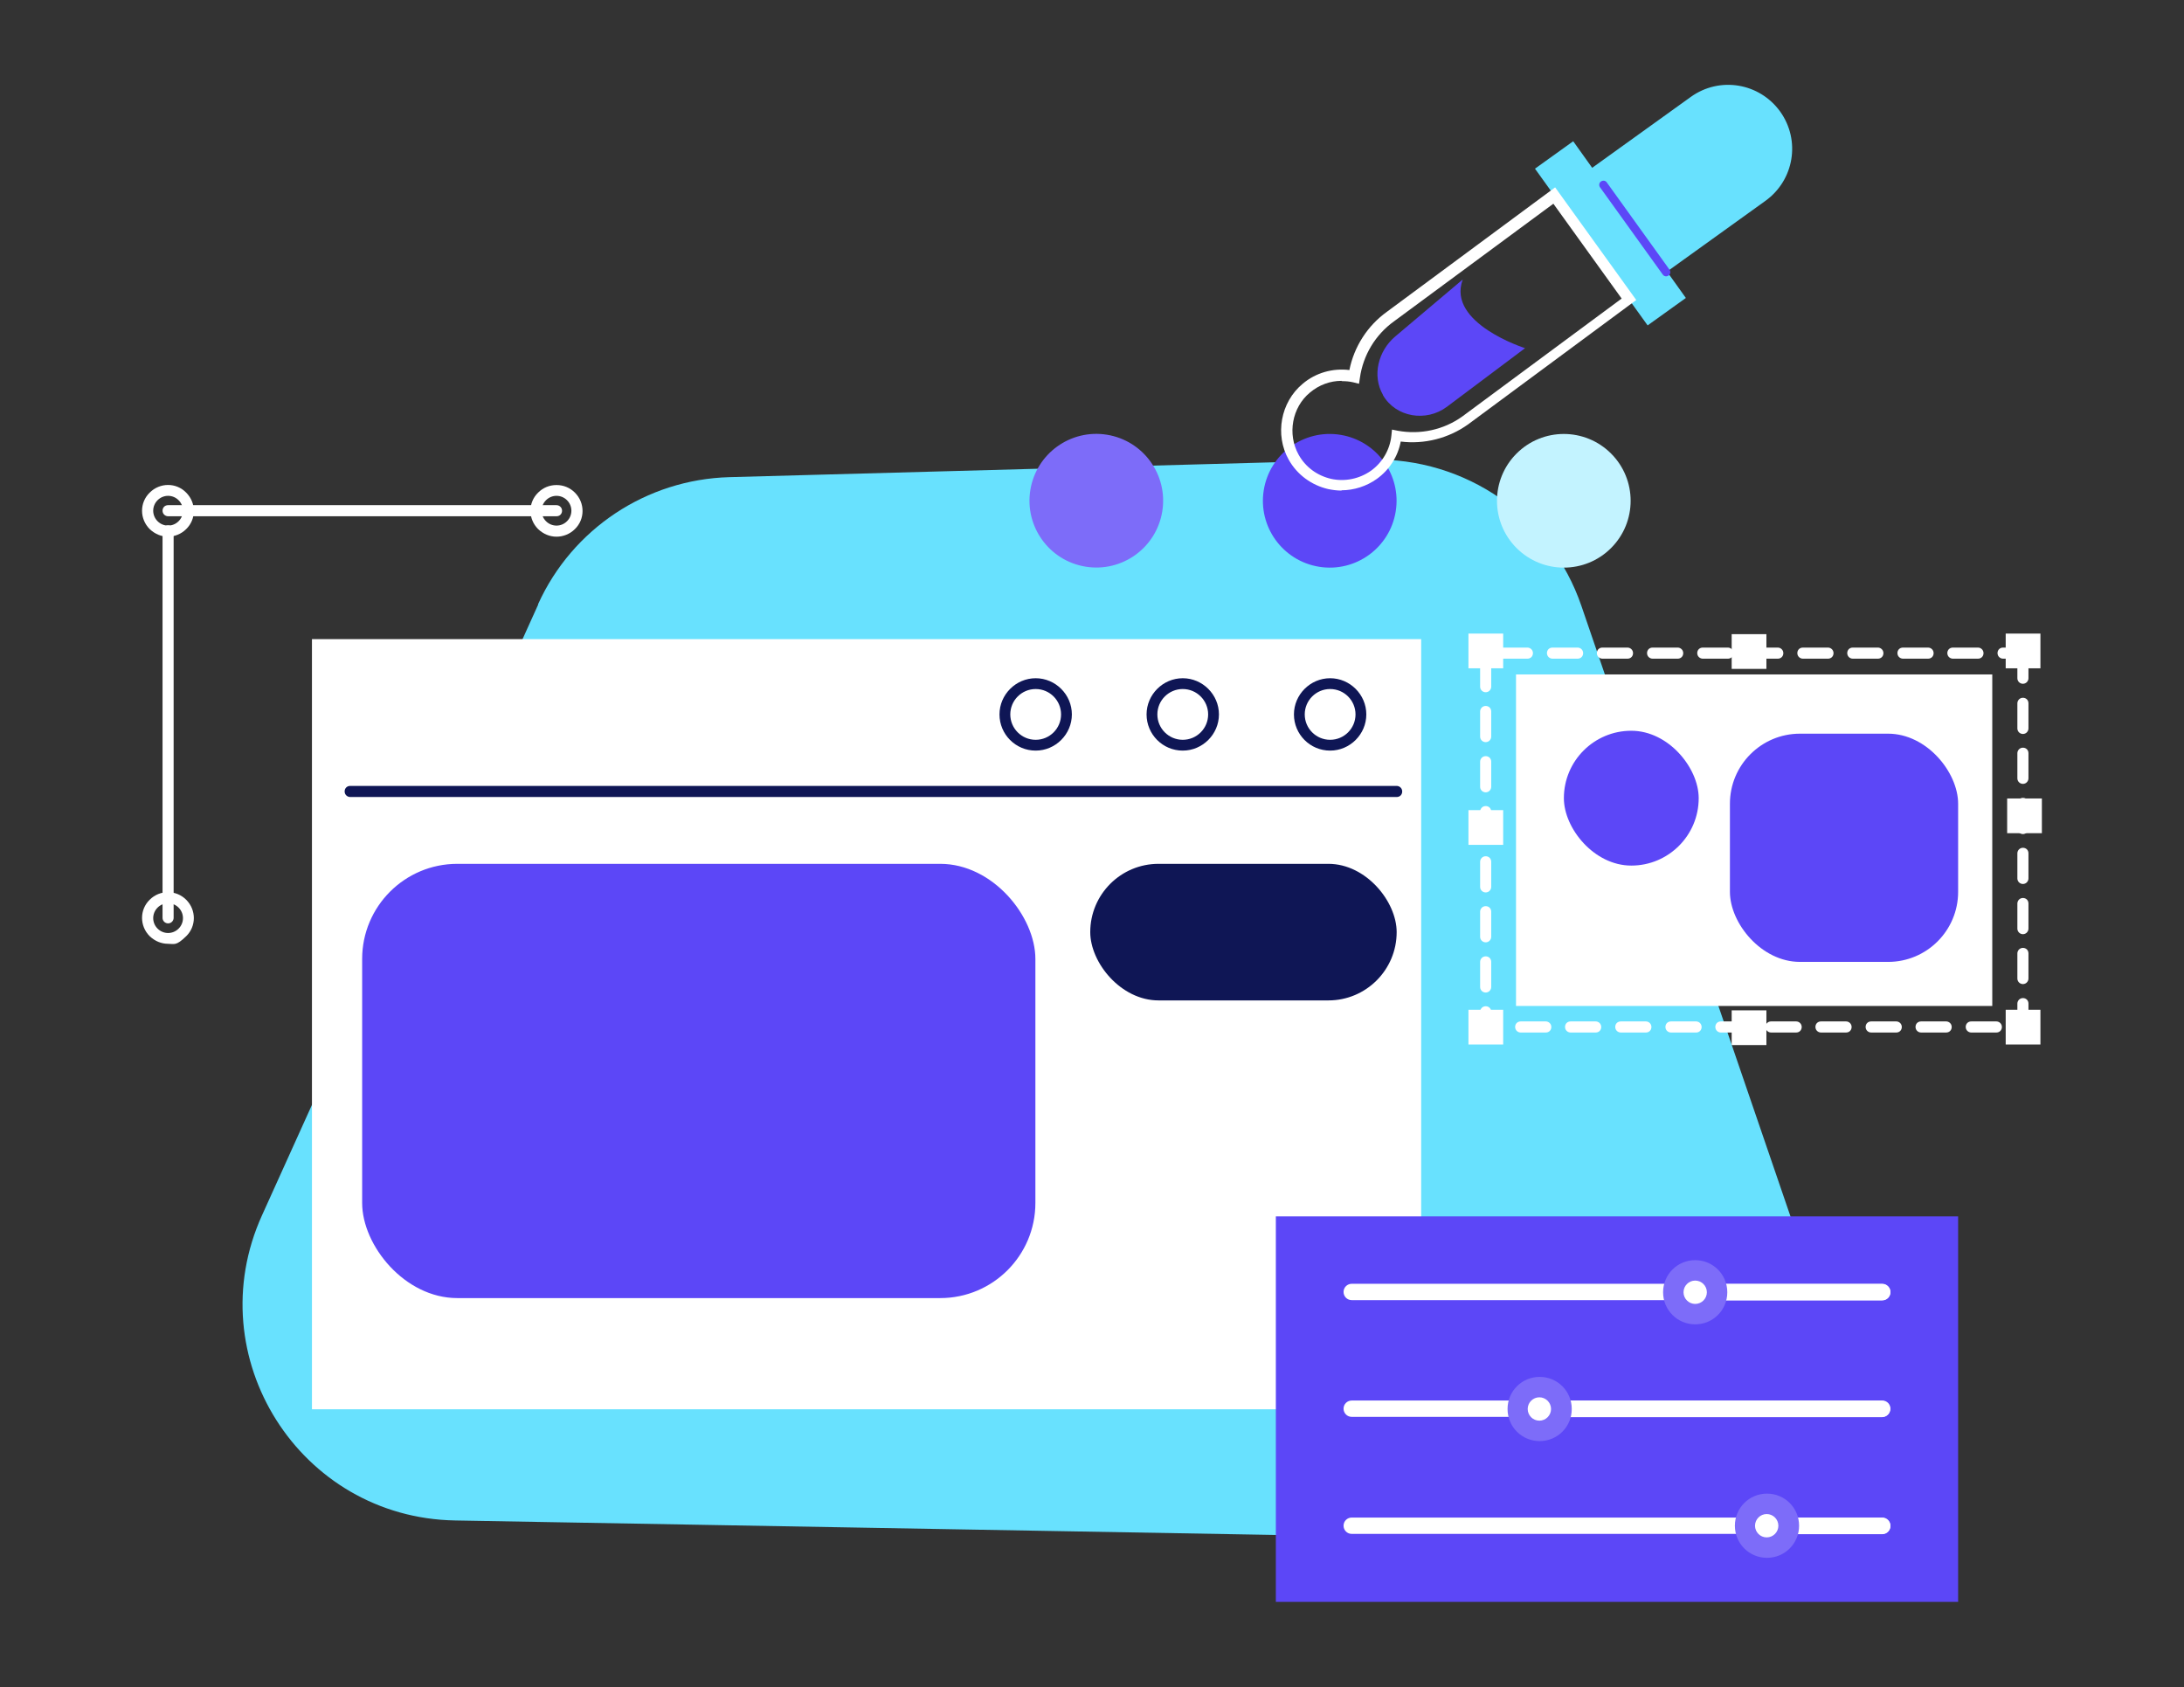 <svg xmlns="http://www.w3.org/2000/svg" id="Custom_Web_Design" viewBox="0 0 748.4 578.1"><rect x="0" y="0" width="748.4" height="578.1" fill="#333333" stroke="none"/><defs><style>.cls-1{fill:#7d6cf9;}.cls-2{fill:#68e1fe;}.cls-3{fill:#fff;}.cls-4{fill:#c3f3ff;}.cls-5{fill:#5c47f7;}.cls-6{fill:#0f1655;}</style></defs><path class="cls-2" d="M184.4,207.2l-94.6,209.2c-22,48.5,12.9,103.7,66.2,104.6l390.6,6.9c51.4.9,88.1-49.5,71.4-98.1l-76.1-222.2c-10.5-30.7-39.7-50.9-72.1-50.1l-219.9,6c-28.4.8-53.8,17.7-65.5,43.5Z"></path><circle class="cls-4" cx="535.9" cy="171.6" r="22.9" transform="translate(35.6 429.2) rotate(-45)"></circle><circle class="cls-5" cx="455.8" cy="171.6" r="22.9" transform="translate(213.4 594.1) rotate(-80.8)"></circle><circle class="cls-1" cx="375.8" cy="171.6" r="22.9" transform="translate(146.2 515.1) rotate(-80.8)"></circle><path class="cls-2" d="M571.2,93.1l33.8-24.3c9.8-7.1,12.1-20.7,5-30.6-7.1-9.8-20.7-12.1-30.6-5l-33.8,24.3-6.5-9.1-13.1,9.4,38.6,53.7,13.1-9.4-6.5-9.1Z"></path><path class="cls-3" d="M459.7,168.1c-1.5,0-3-.2-4.5-.5-5.7-1.3-10.7-4.9-13.6-10.1-4.8-8.5-2.8-19.7,4.8-26,4.5-3.8,10.3-5.4,16-4.7,1.6-8,6.2-15.2,12.9-20l57.6-42.6,27.8,38.6-57.6,42.6c-6.7,4.8-15,6.9-23.1,5.9-1,5.2-3.9,9.7-8.2,12.8-3.5,2.5-7.8,3.9-12.1,3.9ZM459.7,130.5c-3.9,0-7.7,1.4-10.8,4-6.2,5.1-7.8,14.3-3.9,21.3,2.4,4.3,6.4,7.2,11.2,8.3,4.7,1,9.6,0,13.6-2.8,3.9-2.8,6.5-7.2,7-12.1l.2-2,2,.4c7.7,1.4,15.7-.3,22.1-4.9l54.6-40.4-23.4-32.5-54.6,40.3c-6.4,4.6-10.6,11.6-11.7,19.4l-.3,2-2-.5c-1.3-.3-2.6-.4-3.9-.4Z"></path><path class="cls-5" d="M571,94.7c-.5,0-.9-.2-1.2-.6l-21.5-29.9c-.5-.7-.3-1.6.3-2,.7-.5,1.6-.3,2,.3l21.5,29.9c.5.7.3,1.6-.3,2-.3.2-.6.3-.9.3Z"></path><path class="cls-5" d="M501.2,95.8l-23.1,19.5c-5.8,4.9-8,13.4-4.2,20,0,0,0,0,0,.1,4.4,7.6,14.8,9.3,21.9,4l26.8-20.1s-26.8-8.5-21.4-23.4Z"></path><rect class="cls-3" x="106.9" y="219" width="380.1" height="263.9"></rect><path class="cls-6" d="M354.9,257.2c-6.9,0-12.4-5.6-12.4-12.4s5.6-12.4,12.4-12.4,12.4,5.6,12.4,12.4-5.6,12.4-12.4,12.4ZM354.9,236.1c-4.8,0-8.7,3.9-8.7,8.7s3.9,8.7,8.7,8.7,8.7-3.9,8.7-8.7-3.9-8.7-8.7-8.7Z"></path><path class="cls-6" d="M405.3,257.2c-6.9,0-12.4-5.6-12.4-12.4s5.6-12.4,12.4-12.4,12.4,5.6,12.4,12.4-5.6,12.4-12.4,12.4ZM405.3,236.1c-4.8,0-8.7,3.9-8.7,8.7s3.9,8.7,8.7,8.7,8.7-3.9,8.7-8.7-3.9-8.7-8.7-8.7Z"></path><path class="cls-6" d="M455.8,257.2c-6.9,0-12.4-5.6-12.4-12.4s5.6-12.4,12.4-12.4,12.4,5.6,12.4,12.4-5.6,12.4-12.4,12.4ZM455.8,236.1c-4.8,0-8.7,3.9-8.7,8.7s3.9,8.7,8.7,8.7,8.7-3.9,8.7-8.7-3.9-8.7-8.7-8.7Z"></path><path class="cls-6" d="M478.6,273.1H120c-1,0-1.9-.8-1.9-1.9s.8-1.9,1.9-1.9h358.6c1,0,1.9.8,1.9,1.9s-.8,1.9-1.9,1.9Z"></path><rect class="cls-6" x="373.6" y="296.1" width="105" height="46.8" rx="23.4" ry="23.4" transform="translate(852.2 638.9) rotate(-180)"></rect><rect class="cls-5" x="124.2" y="296.1" width="230.7" height="148.8" rx="32.6" ry="32.6" transform="translate(479 740.9) rotate(-180)"></rect><path class="cls-3" d="M190.7,176.9H57.6c-1,0-1.9-.8-1.9-1.9s.8-1.9,1.9-1.9h133.1c1,0,1.9.8,1.9,1.9s-.8,1.9-1.9,1.9Z"></path><path class="cls-3" d="M190.7,183.9c-2.3,0-4.5-.9-6.3-2.6-3.5-3.5-3.5-9.1,0-12.5h0c1.7-1.7,3.9-2.6,6.3-2.6s4.6.9,6.3,2.6c3.5,3.5,3.5,9.1,0,12.5-1.7,1.7-4,2.6-6.3,2.6ZM187.1,171.4c-2,2-2,5.2,0,7.2,2,2,5.2,2,7.2,0,2-2,2-5.2,0-7.2-2-2-5.2-2-7.2,0Z"></path><path class="cls-3" d="M57.6,183.9c-2.3,0-4.5-.9-6.3-2.6-3.5-3.5-3.5-9.1,0-12.5,3.5-3.5,9.1-3.5,12.5,0,3.5,3.5,3.5,9.1,0,12.5-1.7,1.7-4,2.6-6.3,2.6ZM57.6,169.9c-1.3,0-2.6.5-3.6,1.5-2,2-2,5.2,0,7.2,2,2,5.2,2,7.2,0,2-2,2-5.2,0-7.2-1-1-2.3-1.5-3.6-1.5Z"></path><path class="cls-3" d="M57.6,323.4c-2.3,0-4.5-.9-6.3-2.6-3.5-3.5-3.5-9.1,0-12.5h0c3.5-3.5,9.1-3.4,12.5,0,3.5,3.5,3.5,9.1,0,12.5s-4,2.6-6.3,2.6ZM54,311c-2,2-2,5.2,0,7.2,2,2,5.2,2,7.2,0,2-2,2-5.2,0-7.2-2-2-5.2-2-7.2,0Z"></path><path class="cls-3" d="M57.6,316.4c-1,0-1.9-.8-1.9-1.9v-132.6c0-1,.8-1.9,1.9-1.9s1.9.8,1.9,1.9v132.6c0,1-.8,1.9-1.9,1.9Z"></path><rect class="cls-3" x="519.5" y="231.1" width="163.2" height="113.6"></rect><path class="cls-3" d="M693.2,353.8h-.6c-1,0-1.9-.8-1.9-1.9s.2-1,.6-1.3v-6.7c0-1,.8-1.9,1.9-1.9s1.9.8,1.9,1.9v8c0,1-.8,1.9-1.9,1.9ZM684.1,353.8h-8.6c-1,0-1.9-.8-1.9-1.9s.8-1.9,1.9-1.9h8.6c1,0,1.9.8,1.9,1.9s-.8,1.9-1.9,1.9ZM666.9,353.8h-8.6c-1,0-1.9-.8-1.9-1.9s.8-1.9,1.9-1.9h8.6c1,0,1.9.8,1.9,1.9s-.8,1.9-1.9,1.9ZM649.8,353.8h-8.6c-1,0-1.9-.8-1.9-1.9s.8-1.9,1.9-1.9h8.6c1,0,1.9.8,1.9,1.9s-.8,1.9-1.9,1.9ZM632.6,353.8h-8.6c-1,0-1.9-.8-1.9-1.9s.8-1.9,1.9-1.9h8.6c1,0,1.9.8,1.9,1.9s-.8,1.9-1.9,1.9ZM615.5,353.8h-8.6c-1,0-1.9-.8-1.9-1.9s.8-1.9,1.9-1.9h8.6c1,0,1.9.8,1.9,1.9s-.8,1.9-1.9,1.9ZM598.3,353.8h-8.6c-1,0-1.9-.8-1.9-1.9s.8-1.9,1.9-1.9h8.6c1,0,1.9.8,1.9,1.9s-.8,1.9-1.9,1.9ZM581.2,353.8h-8.6c-1,0-1.9-.8-1.9-1.9s.8-1.9,1.9-1.9h8.6c1,0,1.9.8,1.9,1.9s-.8,1.9-1.9,1.9ZM564,353.8h-8.6c-1,0-1.9-.8-1.9-1.9s.8-1.9,1.9-1.9h8.6c1,0,1.9.8,1.9,1.9s-.8,1.9-1.9,1.9ZM546.8,353.8h-8.6c-1,0-1.9-.8-1.9-1.9s.8-1.9,1.9-1.9h8.6c1,0,1.9.8,1.9,1.9s-.8,1.9-1.9,1.9ZM529.7,353.8h-8.6c-1,0-1.9-.8-1.9-1.9s.8-1.9,1.9-1.9h8.6c1,0,1.9.8,1.9,1.9s-.8,1.9-1.9,1.9ZM512.5,353.8h-3.4c-1,0-1.9-.8-1.9-1.9v-5.2c0-1,.8-1.9,1.9-1.9s1.9.8,1.9,1.9v3.3h1.5c1,0,1.9.8,1.9,1.9s-.8,1.9-1.9,1.9ZM509.1,340.1c-1,0-1.9-.8-1.9-1.9v-8.6c0-1,.8-1.9,1.9-1.9s1.9.8,1.9,1.9v8.6c0,1-.8,1.9-1.9,1.9ZM693.2,337.2c-1,0-1.9-.8-1.9-1.9v-8.6c0-1,.8-1.9,1.9-1.9s1.9.8,1.9,1.9v8.6c0,1-.8,1.9-1.9,1.9ZM509.1,322.9c-1,0-1.9-.8-1.9-1.9v-8.6c0-1,.8-1.9,1.9-1.9s1.9.8,1.9,1.9v8.6c0,1-.8,1.9-1.9,1.9ZM693.2,320.1c-1,0-1.9-.8-1.9-1.9v-8.6c0-1,.8-1.9,1.9-1.9s1.9.8,1.9,1.9v8.6c0,1-.8,1.9-1.9,1.9ZM509.1,305.8c-1,0-1.9-.8-1.9-1.9v-8.6c0-1,.8-1.9,1.9-1.9s1.9.8,1.9,1.9v8.6c0,1-.8,1.9-1.9,1.9ZM693.2,302.9c-1,0-1.9-.8-1.9-1.9v-8.6c0-1,.8-1.9,1.9-1.9s1.9.8,1.9,1.9v8.6c0,1-.8,1.9-1.9,1.9ZM509.1,288.6c-1,0-1.9-.8-1.9-1.9v-8.6c0-1,.8-1.9,1.9-1.9s1.9.8,1.9,1.9v8.6c0,1-.8,1.9-1.9,1.9ZM693.2,285.8c-1,0-1.9-.8-1.9-1.9v-8.6c0-1,.8-1.9,1.9-1.9s1.9.8,1.9,1.9v8.6c0,1-.8,1.9-1.9,1.9ZM509.1,271.5c-1,0-1.9-.8-1.9-1.9v-8.6c0-1,.8-1.9,1.9-1.9s1.9.8,1.9,1.9v8.6c0,1-.8,1.9-1.9,1.9ZM693.2,268.6c-1,0-1.9-.8-1.9-1.9v-8.6c0-1,.8-1.9,1.9-1.9s1.9.8,1.9,1.9v8.6c0,1-.8,1.9-1.9,1.9ZM509.1,254.3c-1,0-1.9-.8-1.9-1.9v-8.6c0-1,.8-1.9,1.9-1.9s1.9.8,1.9,1.9v8.6c0,1-.8,1.9-1.9,1.9ZM693.2,251.5c-1,0-1.9-.8-1.9-1.9v-8.6c0-1,.8-1.9,1.9-1.9s1.9.8,1.9,1.9v8.6c0,1-.8,1.9-1.9,1.9ZM509.1,237.2c-1,0-1.9-.8-1.9-1.9v-8.6c0-1,.8-1.9,1.9-1.9s1.9.8,1.9,1.9v8.6c0,1-.8,1.9-1.9,1.9ZM693.2,234.3c-1,0-1.9-.8-1.9-1.9v-6.7h-4.9c-1,0-1.9-.8-1.9-1.9s.8-1.9,1.9-1.9h6.8c1,0,1.9.8,1.9,1.9v8.6c0,1-.8,1.9-1.9,1.9ZM677.8,225.7h-8.6c-1,0-1.9-.8-1.9-1.9s.8-1.9,1.9-1.9h8.6c1,0,1.9.8,1.9,1.9s-.8,1.9-1.9,1.9ZM660.7,225.7h-8.6c-1,0-1.9-.8-1.9-1.9s.8-1.9,1.9-1.9h8.6c1,0,1.9.8,1.9,1.9s-.8,1.9-1.9,1.9ZM643.5,225.7h-8.6c-1,0-1.9-.8-1.9-1.9s.8-1.9,1.9-1.9h8.6c1,0,1.9.8,1.9,1.9s-.8,1.9-1.9,1.9ZM626.4,225.7h-8.6c-1,0-1.9-.8-1.9-1.9s.8-1.9,1.9-1.9h8.6c1,0,1.9.8,1.9,1.9s-.8,1.9-1.9,1.9ZM609.2,225.7h-8.6c-1,0-1.9-.8-1.9-1.9s.8-1.9,1.9-1.9h8.6c1,0,1.9.8,1.9,1.9s-.8,1.9-1.9,1.9ZM592.1,225.7h-8.6c-1,0-1.9-.8-1.9-1.9s.8-1.9,1.9-1.9h8.6c1,0,1.9.8,1.9,1.9s-.8,1.9-1.9,1.9ZM574.9,225.7h-8.6c-1,0-1.9-.8-1.9-1.9s.8-1.9,1.9-1.9h8.6c1,0,1.9.8,1.9,1.9s-.8,1.9-1.9,1.9ZM557.7,225.7h-8.6c-1,0-1.9-.8-1.9-1.9s.8-1.9,1.9-1.9h8.6c1,0,1.9.8,1.9,1.9s-.8,1.9-1.9,1.9ZM540.6,225.7h-8.6c-1,0-1.9-.8-1.9-1.9s.8-1.9,1.9-1.9h8.6c1,0,1.9.8,1.9,1.9s-.8,1.9-1.9,1.9ZM523.4,225.7h-8.6c-1,0-1.9-.8-1.9-1.9s.8-1.9,1.9-1.9h8.6c1,0,1.9.8,1.9,1.9s-.8,1.9-1.9,1.9Z"></path><rect class="cls-3" x="689.1" y="219" width="8.1" height="8.1" transform="translate(1386.4 446.1) rotate(180)"></rect><path class="cls-3" d="M699.2,229h-11.9v-11.9h11.9v11.9ZM691,225.3h4.4v-4.4h-4.4v4.4Z"></path><rect class="cls-3" x="505.1" y="219" width="8.1" height="8.1" transform="translate(1018.3 446.1) rotate(180)"></rect><path class="cls-3" d="M515.1,229h-11.9v-11.9h11.9v11.9ZM506.9,225.3h4.4v-4.4h-4.4v4.4Z"></path><rect class="cls-3" x="689.1" y="347.9" width="8.1" height="8.1" transform="translate(1386.4 703.9) rotate(180)"></rect><path class="cls-3" d="M699.2,357.9h-11.9v-11.9h11.9v11.9ZM691,354.2h4.4v-4.4h-4.4v4.4Z"></path><rect class="cls-3" x="505.1" y="347.9" width="8.1" height="8.1" transform="translate(1018.3 703.9) rotate(180)"></rect><path class="cls-3" d="M515.1,357.9h-11.9v-11.9h11.9v11.9ZM506.9,354.2h4.4v-4.4h-4.4v4.4Z"></path><rect class="cls-3" x="505.1" y="279.5" width="8.1" height="8.1" transform="translate(1018.3 567.2) rotate(180)"></rect><path class="cls-3" d="M515.1,289.5h-11.9v-11.9h11.9v11.9ZM506.9,285.8h4.4v-4.4h-4.4v4.4Z"></path><rect class="cls-3" x="595.3" y="219.1" width="8.1" height="8.1" transform="translate(1198.8 446.4) rotate(180)"></rect><path class="cls-3" d="M605.3,229.2h-11.9v-11.9h11.9v11.9ZM597.2,225.4h4.4v-4.4h-4.4v4.4Z"></path><rect class="cls-3" x="595.3" y="348" width="8.1" height="8.1" transform="translate(1198.8 704.2) rotate(180)"></rect><path class="cls-3" d="M605.3,358.1h-11.9v-11.9h11.9v11.9ZM597.2,354.3h4.4v-4.4h-4.4v4.4Z"></path><rect class="cls-3" x="689.7" y="275.4" width="8.1" height="8.1" transform="translate(1387.5 559) rotate(180)"></rect><path class="cls-3" d="M699.7,285.5h-11.9v-11.9h11.9v11.9ZM691.5,281.7h4.4v-4.4h-4.4v4.4Z"></path><rect class="cls-5" x="437.2" y="416.8" width="233.8" height="132.1"></rect><path class="cls-3" d="M463.2,520h181.8c1.6,0,2.8,1.3,2.8,2.8h0c0,1.6-1.3,2.8-2.8,2.8h-181.8c-1.6,0-2.8-1.3-2.8-2.8h0c0-1.6,1.3-2.8,2.8-2.8Z"></path><path class="cls-3" d="M605.5,525.7h39.5c1.6,0,2.8-1.3,2.8-2.8s-1.3-2.8-2.8-2.8h-39.5v5.7Z"></path><path class="cls-1" d="M594.5,522.8c0-6.1,4.9-11,11-11s11,4.9,11,11-4.9,11-11,11-11-4.9-11-11Z"></path><path class="cls-3" d="M601.4,522.8c0-2.2,1.8-4,4-4s4,1.8,4,4-1.8,4-4,4-4-1.8-4-4Z"></path><path class="cls-3" d="M463.2,479.9h181.8c1.6,0,2.8,1.3,2.8,2.8h0c0,1.6-1.3,2.8-2.8,2.8h-181.8c-1.6,0-2.8-1.3-2.8-2.8h0c0-1.6,1.3-2.8,2.8-2.8Z"></path><path class="cls-3" d="M527.5,485.6h117.4c1.6,0,2.8-1.3,2.8-2.8s-1.3-2.8-2.8-2.8h-117.4v5.7Z"></path><path class="cls-1" d="M516.6,482.8c0-6.1,4.9-11,11-11s11,4.9,11,11-4.9,11-11,11-11-4.9-11-11Z"></path><path class="cls-3" d="M523.5,482.8c0-2.2,1.8-4,4-4s4,1.8,4,4-1.8,4-4,4-4-1.8-4-4Z"></path><path class="cls-3" d="M463.2,439.9h181.8c1.6,0,2.8,1.3,2.8,2.8h0c0,1.6-1.3,2.8-2.8,2.8h-181.8c-1.6,0-2.8-1.3-2.8-2.8h0c0-1.6,1.3-2.8,2.8-2.8Z"></path><path class="cls-3" d="M580.9,445.6h64.1c1.6,0,2.8-1.3,2.8-2.8s-1.3-2.8-2.8-2.8h-64.1v5.7Z"></path><path class="cls-1" d="M569.9,442.8c0-6.1,4.9-11,11-11s11,4.9,11,11-4.9,11-11,11-11-4.9-11-11Z"></path><path class="cls-3" d="M576.9,442.8c0-2.2,1.8-4,4-4s4,1.8,4,4-1.8,4-4,4-4-1.8-4-4Z"></path><rect class="cls-5" x="535.9" y="250.4" width="46.2" height="46.2" rx="23.1" ry="23.1"></rect><rect class="cls-5" x="592.8" y="251.4" width="78.2" height="78.2" rx="24" ry="24"></rect></svg>